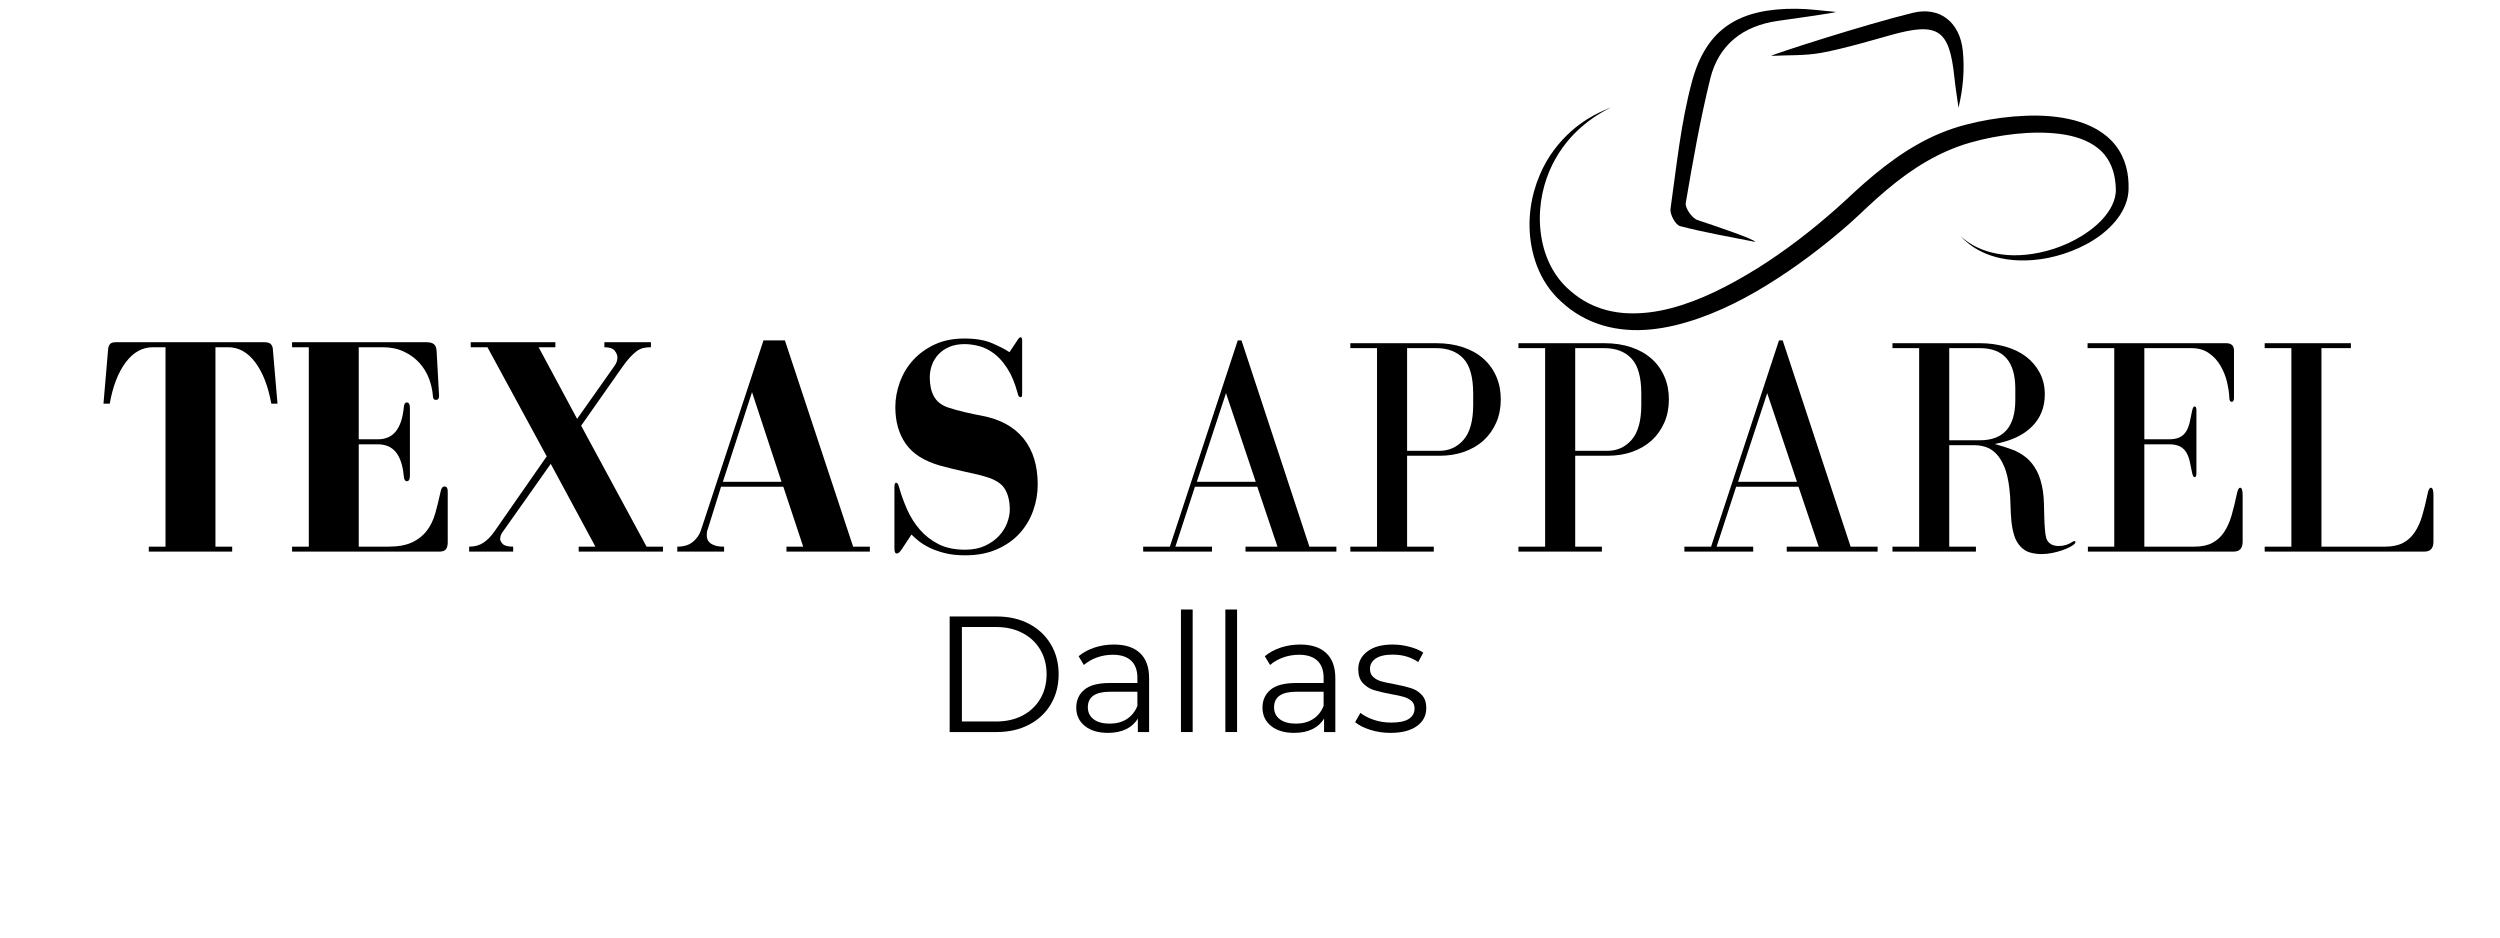 <svg xmlns="http://www.w3.org/2000/svg" xmlns:xlink="http://www.w3.org/1999/xlink" width="800" zoomAndPan="magnify" viewBox="0 0 600 225" height="300" preserveAspectRatio="xMidYMid meet" version="1.2"><defs><clipPath id="301a7ed649"><path d="M 367 25 L 511 25 L 511 79.5 L 367 79.5 Z M 367 25 "/></clipPath></defs><g id="f6481672cc"><path style=" stroke:none;fill-rule:evenodd;fill:#000000;fill-opacity:1;" d="M 426.641 5.02 C 418.336 6.191 412.465 10.723 410.457 18.895 C 408.047 28.723 406.277 38.715 404.586 48.699 C 404.379 49.93 406.09 52.375 407.395 52.809 C 411.984 54.332 421.316 57.488 421.219 58.051 C 415.203 56.844 409.141 55.82 403.215 54.266 C 402.117 53.977 400.734 51.426 400.922 50.125 C 402.375 39.898 403.395 29.508 406.074 19.582 C 409.512 6.863 417.371 1.977 431.164 2.102 C 434.324 2.129 437.477 2.594 440.637 2.855 C 440.637 3.055 431.289 4.367 426.641 5.02 Z M 426.641 5.02 "/><path style=" stroke:none;fill-rule:evenodd;fill:#000000;fill-opacity:1;" d="M 459.094 3.074 C 465.602 1.492 470.391 5.387 471.074 12.184 C 471.527 16.668 471.16 21.234 470.039 25.867 C 469.703 23.406 469.301 20.949 469.043 18.477 C 467.836 7.031 465.133 5.258 453.859 8.398 C 448.324 9.938 442.801 11.613 437.164 12.668 C 433.234 13.406 429.125 13.199 425.094 13.41 C 425.094 13.145 447.66 5.855 459.094 3.074 Z M 459.094 3.074 "/><g clip-rule="nonzero" clip-path="url(#301a7ed649)"><path style=" stroke:none;fill-rule:nonzero;fill:#000000;fill-opacity:1;" d="M 386.66 25.773 C 386.66 25.773 386.434 25.891 385.996 26.117 C 385.566 26.352 384.895 26.66 384.094 27.168 C 382.465 28.125 380.152 29.723 377.699 32.223 C 375.277 34.734 372.766 38.258 371.184 42.809 C 369.613 47.328 368.949 52.895 370.254 58.555 C 370.91 61.363 372.078 64.18 373.898 66.609 C 374.109 66.922 374.359 67.207 374.605 67.5 C 374.844 67.797 375.09 68.086 375.363 68.352 L 375.762 68.766 C 375.816 68.82 375.918 68.934 375.934 68.941 L 376.164 69.156 C 376.473 69.43 376.797 69.75 377.094 69.988 C 378.242 70.965 379.602 71.914 381.016 72.656 C 383.859 74.176 387.121 75.023 390.527 75.18 C 393.938 75.336 397.488 74.898 401.012 73.977 C 408.09 72.137 414.996 68.578 421.656 64.469 C 428.305 60.309 434.695 55.406 440.676 50.105 C 442.18 48.797 443.617 47.43 445.133 46.031 C 446.664 44.625 448.211 43.27 449.805 41.941 C 453 39.301 456.383 36.828 460.008 34.77 C 463.617 32.684 467.523 31.07 471.473 30.004 C 475.441 28.953 479.355 28.301 483.285 27.957 C 487.207 27.637 491.133 27.621 494.973 28.266 C 498.781 28.902 502.629 30.188 505.68 32.758 C 507.188 34.031 508.441 35.621 509.273 37.359 C 510.117 39.09 510.582 40.926 510.758 42.707 C 510.855 43.598 510.867 44.477 510.859 45.34 L 510.824 45.996 L 510.738 46.742 C 510.664 47.203 510.566 47.652 510.441 48.09 C 509.938 49.848 509.051 51.371 508.035 52.676 C 505.973 55.285 503.445 57.117 500.922 58.508 C 498.383 59.891 495.816 60.84 493.355 61.48 C 488.422 62.77 483.883 62.738 480.332 62.004 C 476.754 61.289 474.23 59.809 472.711 58.656 C 471.941 58.082 471.414 57.562 471.059 57.223 C 470.719 56.871 470.543 56.684 470.543 56.684 C 470.543 56.684 470.734 56.852 471.105 57.176 C 471.488 57.484 472.051 57.945 472.859 58.445 C 474.445 59.461 477.023 60.621 480.488 61.074 C 483.941 61.535 488.254 61.215 492.848 59.738 C 495.141 58.996 497.5 57.949 499.766 56.531 C 502.012 55.109 504.234 53.332 505.848 51.047 C 506.652 49.914 507.285 48.656 507.594 47.34 C 507.668 47.012 507.723 46.68 507.766 46.348 L 507.797 45.898 L 507.801 45.344 C 507.77 44.594 507.727 43.84 507.605 43.102 C 507.176 40.141 505.84 37.359 503.422 35.5 C 501.035 33.609 497.797 32.582 494.391 32.141 C 490.969 31.703 487.34 31.754 483.684 32.137 C 480.027 32.531 476.285 33.238 472.688 34.273 C 469.086 35.328 465.633 36.852 462.312 38.773 C 458.992 40.691 455.844 43.016 452.82 45.555 C 451.312 46.828 449.816 48.152 448.367 49.504 C 446.906 50.871 445.406 52.316 443.855 53.691 C 437.641 59.141 431.043 64.117 424.094 68.402 C 417.156 72.68 409.77 76.195 402.027 78.078 C 398.16 78.984 394.18 79.461 390.266 79.125 C 386.355 78.812 382.539 77.684 379.277 75.789 C 377.633 74.836 376.18 73.762 374.789 72.488 C 374.434 72.18 374.168 71.891 373.855 71.594 L 373.629 71.371 C 373.492 71.238 373.461 71.191 373.371 71.094 L 372.914 70.586 C 372.301 69.918 371.766 69.191 371.273 68.457 C 369.285 65.512 368.137 62.262 367.559 59.117 C 366.391 52.777 367.508 46.84 369.473 42.152 C 371.43 37.41 374.359 33.938 377.039 31.535 C 379.746 29.125 382.254 27.77 383.977 26.938 C 384.828 26.5 385.516 26.254 385.969 26.059 C 386.426 25.871 386.66 25.773 386.66 25.773 Z M 386.66 25.773 "/></g><g style="fill:#000000;fill-opacity:1;"><g transform="translate(23.052, 132.384)"><path style="stroke:none" d="M 28.656 -1.188 L 28.656 -49.047 L 31.703 -49.047 C 34.234 -49.047 36.406 -47.832 38.219 -45.406 C 40.031 -42.977 41.312 -39.676 42.062 -35.5 L 43.547 -35.5 L 42.422 -48.688 C 42.379 -49.133 42.219 -49.504 41.938 -49.797 C 41.664 -50.098 41.133 -50.25 40.344 -50.25 L 4.688 -50.25 C 4.039 -50.25 3.594 -50.098 3.344 -49.797 C 3.102 -49.504 2.957 -49.133 2.906 -48.688 L 1.781 -35.5 L 3.281 -35.5 C 4.02 -39.676 5.297 -42.977 7.109 -45.406 C 8.922 -47.832 11.094 -49.047 13.625 -49.047 L 16.672 -49.047 L 16.672 -1.188 L 12.656 -1.188 L 12.656 0 L 32.672 0 L 32.672 -1.188 Z M 28.656 -1.188 "/></g></g><g style="fill:#000000;fill-opacity:1;"><g transform="translate(67.863, 132.384)"><path style="stroke:none" d="M 29.781 -16.891 C 30.27 -16.891 30.516 -17.336 30.516 -18.234 L 30.516 -34.469 C 30.516 -35.352 30.27 -35.797 29.781 -35.797 C 29.332 -35.797 29.082 -35.352 29.031 -34.469 C 28.781 -31.988 28.145 -30.113 27.125 -28.844 C 26.113 -27.582 24.664 -26.953 22.781 -26.953 L 18.234 -26.953 L 18.234 -49.047 L 23.969 -49.047 C 25.906 -49.047 27.602 -48.695 29.062 -48 C 30.531 -47.312 31.77 -46.41 32.781 -45.297 C 33.801 -44.18 34.57 -42.926 35.094 -41.531 C 35.613 -40.145 35.926 -38.758 36.031 -37.375 C 36.031 -36.727 36.273 -36.406 36.766 -36.406 C 37.266 -36.406 37.516 -36.727 37.516 -37.375 L 36.922 -48.156 C 36.867 -48.957 36.645 -49.504 36.25 -49.797 C 35.852 -50.098 35.281 -50.25 34.531 -50.25 L 2.234 -50.25 L 2.234 -49.047 L 6.25 -49.047 L 6.25 -1.188 L 2.234 -1.188 L 2.234 0 L 37.594 0 C 38.383 0 38.914 -0.195 39.188 -0.594 C 39.457 -0.988 39.594 -1.535 39.594 -2.234 L 39.594 -14.438 C 39.594 -15.227 39.348 -15.625 38.859 -15.625 C 38.359 -15.625 38.035 -15.227 37.891 -14.438 C 37.492 -12.602 37.07 -10.879 36.625 -9.266 C 36.176 -7.648 35.504 -6.25 34.609 -5.062 C 33.723 -3.875 32.547 -2.93 31.078 -2.234 C 29.609 -1.535 27.688 -1.188 25.312 -1.188 L 18.234 -1.188 L 18.234 -25.75 L 22.781 -25.75 C 24.664 -25.75 26.113 -25.129 27.125 -23.891 C 28.145 -22.648 28.781 -20.766 29.031 -18.234 C 29.082 -17.336 29.332 -16.891 29.781 -16.891 Z M 29.781 -16.891 "/></g></g><g style="fill:#000000;fill-opacity:1;"><g transform="translate(110.069, 132.384)"><path style="stroke:none" d="M 6.922 -49.047 L 21.141 -22.859 L 8.703 -4.984 C 7.859 -3.742 6.953 -2.801 5.984 -2.156 C 5.023 -1.508 3.875 -1.188 2.531 -1.188 L 2.531 0 L 13.094 0 L 13.094 -1.188 C 11.812 -1.188 10.969 -1.41 10.562 -1.859 C 10.164 -2.305 9.969 -2.68 9.969 -2.984 C 9.969 -3.422 10.055 -3.812 10.234 -4.156 C 10.41 -4.508 10.625 -4.836 10.875 -5.141 L 22.109 -21.062 L 32.828 -1.188 L 28.812 -1.188 L 28.812 0 L 49.047 0 L 49.047 -1.188 L 45.109 -1.188 L 29.406 -30.219 L 39.078 -44 C 39.828 -45.082 40.5 -45.945 41.094 -46.594 C 41.688 -47.238 42.242 -47.75 42.766 -48.125 C 43.285 -48.5 43.805 -48.742 44.328 -48.859 C 44.848 -48.984 45.457 -49.047 46.156 -49.047 L 46.156 -50.25 L 34.984 -50.25 L 34.984 -49.047 C 36.172 -49.047 36.988 -48.773 37.438 -48.234 C 37.883 -47.691 38.109 -47.145 38.109 -46.594 C 38.109 -45.852 37.863 -45.16 37.375 -44.516 L 28.438 -31.859 L 19.203 -49.047 L 23.219 -49.047 L 23.219 -50.25 L 2.906 -50.25 L 2.906 -49.047 Z M 6.922 -49.047 "/></g></g><g style="fill:#000000;fill-opacity:1;"><g transform="translate(160.017, 132.384)"><path style="stroke:none" d="M 23.219 -50.688 L 8.188 -5.062 C 7.844 -4.02 7.207 -3.113 6.281 -2.344 C 5.363 -1.57 4.113 -1.188 2.531 -1.188 L 2.531 0 L 13.766 0 L 13.766 -1.188 C 12.879 -1.188 12.16 -1.273 11.609 -1.453 C 11.066 -1.629 10.645 -1.852 10.344 -2.125 C 10.051 -2.395 9.852 -2.691 9.75 -3.016 C 9.656 -3.336 9.609 -3.625 9.609 -3.875 C 9.609 -4.164 9.617 -4.422 9.641 -4.641 C 9.66 -4.867 9.75 -5.18 9.906 -5.578 L 13.031 -15.562 L 27.984 -15.562 L 32.75 -1.188 L 28.734 -1.188 L 28.734 0 L 48.75 0 L 48.75 -1.188 L 44.734 -1.188 L 28.359 -50.688 Z M 20.469 -38.266 L 27.547 -16.75 L 13.469 -16.75 Z M 20.469 -38.266 "/></g></g><g style="fill:#000000;fill-opacity:1;"><g transform="translate(210.411, 132.384)"><path style="stroke:none" d="M 33.797 -50.766 L 31.859 -47.859 C 30.816 -48.555 29.426 -49.273 27.688 -50.016 C 25.945 -50.766 23.738 -51.141 21.062 -51.141 C 18.332 -51.141 15.938 -50.656 13.875 -49.688 C 11.82 -48.719 10.098 -47.461 8.703 -45.922 C 7.316 -44.391 6.266 -42.629 5.547 -40.641 C 4.828 -38.66 4.469 -36.676 4.469 -34.688 C 4.469 -31.164 5.312 -28.211 7 -25.828 C 8.688 -23.441 11.441 -21.707 15.266 -20.625 C 16.148 -20.375 17.113 -20.125 18.156 -19.875 C 19.195 -19.625 20.227 -19.383 21.25 -19.156 C 22.27 -18.938 23.203 -18.727 24.047 -18.531 C 24.891 -18.332 25.535 -18.16 25.984 -18.016 C 28.316 -17.367 29.891 -16.398 30.703 -15.109 C 31.523 -13.816 31.938 -12.129 31.938 -10.047 C 31.938 -9.055 31.723 -8 31.297 -6.875 C 30.879 -5.758 30.234 -4.727 29.359 -3.781 C 28.492 -2.844 27.379 -2.051 26.016 -1.406 C 24.648 -0.77 23.051 -0.453 21.219 -0.453 C 18.738 -0.453 16.613 -0.895 14.844 -1.781 C 13.082 -2.676 11.582 -3.844 10.344 -5.281 C 9.102 -6.719 8.086 -8.328 7.297 -10.109 C 6.504 -11.898 5.859 -13.691 5.359 -15.484 C 5.16 -16.18 4.938 -16.531 4.688 -16.531 C 4.539 -16.531 4.43 -16.453 4.359 -16.297 C 4.285 -16.148 4.25 -15.828 4.25 -15.328 L 4.25 -0.75 C 4.25 -0.445 4.285 -0.172 4.359 0.078 C 4.43 0.328 4.594 0.453 4.844 0.453 C 5.188 0.453 5.582 0.102 6.031 -0.594 L 8.344 -4.094 C 8.832 -3.594 9.438 -3.055 10.156 -2.484 C 10.875 -1.922 11.742 -1.391 12.766 -0.891 C 13.785 -0.398 14.977 0.016 16.344 0.359 C 17.707 0.711 19.332 0.891 21.219 0.891 C 24.145 0.891 26.695 0.406 28.875 -0.562 C 31.062 -1.531 32.875 -2.805 34.312 -4.391 C 35.75 -5.984 36.828 -7.797 37.547 -9.828 C 38.273 -11.859 38.641 -13.941 38.641 -16.078 C 38.641 -20.641 37.508 -24.32 35.25 -27.125 C 32.988 -29.938 29.648 -31.766 25.234 -32.609 C 24.141 -32.805 22.797 -33.086 21.203 -33.453 C 19.617 -33.828 18.234 -34.211 17.047 -34.609 C 15.504 -35.16 14.398 -36.039 13.734 -37.25 C 13.066 -38.469 12.734 -39.992 12.734 -41.828 C 12.734 -42.828 12.906 -43.805 13.25 -44.766 C 13.594 -45.734 14.113 -46.586 14.812 -47.328 C 15.508 -48.078 16.379 -48.676 17.422 -49.125 C 18.461 -49.57 19.676 -49.797 21.062 -49.797 C 22.207 -49.797 23.383 -49.633 24.594 -49.312 C 25.812 -48.988 26.988 -48.406 28.125 -47.562 C 29.27 -46.719 30.336 -45.523 31.328 -43.984 C 32.328 -42.453 33.148 -40.492 33.797 -38.109 C 33.941 -37.41 34.164 -37.062 34.469 -37.062 C 34.719 -37.062 34.852 -37.172 34.875 -37.391 C 34.895 -37.617 34.906 -37.883 34.906 -38.188 L 34.906 -50.688 C 34.906 -51.188 34.781 -51.438 34.531 -51.438 C 34.289 -51.438 34.047 -51.211 33.797 -50.766 Z M 33.797 -50.766 "/></g></g><g style="fill:#000000;fill-opacity:1;"><g transform="translate(251.873, 132.384)"><path style="stroke:none" d=""/></g></g><g style="fill:#000000;fill-opacity:1;"><g transform="translate(272.72, 132.384)"><path style="stroke:none" d="M 1.641 -1.188 L 1.641 0 L 18.156 0 L 18.156 -1.188 L 9.375 -1.188 L 14.062 -15.562 L 29.031 -15.562 L 33.875 -1.188 L 26.203 -1.188 L 26.203 0 L 48.016 0 L 48.016 -1.188 L 41.531 -1.188 L 25.234 -50.688 L 24.344 -50.688 L 8.047 -1.188 Z M 21.516 -38.031 L 28.656 -16.75 L 14.516 -16.75 Z M 21.516 -38.031 "/></g></g><g style="fill:#000000;fill-opacity:1;"><g transform="translate(321.923, 132.384)"><path style="stroke:none" d="M 22.781 -50.016 L 2.156 -50.016 L 2.156 -48.828 L 8.562 -48.828 L 8.562 -1.188 L 2.156 -1.188 L 2.156 0 L 22.188 0 L 22.188 -1.188 L 15.781 -1.188 L 15.781 -23 L 23.516 -23 C 25.703 -23 27.703 -23.32 29.516 -23.969 C 31.328 -24.613 32.879 -25.531 34.172 -26.719 C 35.461 -27.914 36.469 -29.344 37.188 -31 C 37.906 -32.664 38.266 -34.516 38.266 -36.547 C 38.266 -38.535 37.906 -40.359 37.188 -42.016 C 36.469 -43.68 35.438 -45.109 34.094 -46.297 C 32.75 -47.492 31.117 -48.41 29.203 -49.047 C 27.297 -49.691 25.156 -50.016 22.781 -50.016 Z M 15.781 -24.188 L 15.781 -48.828 L 22.781 -48.828 C 25.562 -48.828 27.734 -47.992 29.297 -46.328 C 30.859 -44.672 31.641 -41.859 31.641 -37.891 L 31.641 -35.203 C 31.641 -31.391 30.867 -28.598 29.328 -26.828 C 27.785 -25.066 25.848 -24.188 23.516 -24.188 Z M 15.781 -24.188 "/></g></g><g style="fill:#000000;fill-opacity:1;"><g transform="translate(362.268, 132.384)"><path style="stroke:none" d="M 22.781 -50.016 L 2.156 -50.016 L 2.156 -48.828 L 8.562 -48.828 L 8.562 -1.188 L 2.156 -1.188 L 2.156 0 L 22.188 0 L 22.188 -1.188 L 15.781 -1.188 L 15.781 -23 L 23.516 -23 C 25.703 -23 27.703 -23.32 29.516 -23.969 C 31.328 -24.613 32.879 -25.531 34.172 -26.719 C 35.461 -27.914 36.469 -29.344 37.188 -31 C 37.906 -32.664 38.266 -34.516 38.266 -36.547 C 38.266 -38.535 37.906 -40.359 37.188 -42.016 C 36.469 -43.68 35.438 -45.109 34.094 -46.297 C 32.75 -47.492 31.117 -48.41 29.203 -49.047 C 27.297 -49.691 25.156 -50.016 22.781 -50.016 Z M 15.781 -24.188 L 15.781 -48.828 L 22.781 -48.828 C 25.562 -48.828 27.734 -47.992 29.297 -46.328 C 30.859 -44.672 31.641 -41.859 31.641 -37.891 L 31.641 -35.203 C 31.641 -31.391 30.867 -28.598 29.328 -26.828 C 27.785 -25.066 25.848 -24.188 23.516 -24.188 Z M 15.781 -24.188 "/></g></g><g style="fill:#000000;fill-opacity:1;"><g transform="translate(402.613, 132.384)"><path style="stroke:none" d="M 1.641 -1.188 L 1.641 0 L 18.156 0 L 18.156 -1.188 L 9.375 -1.188 L 14.062 -15.562 L 29.031 -15.562 L 33.875 -1.188 L 26.203 -1.188 L 26.203 0 L 48.016 0 L 48.016 -1.188 L 41.531 -1.188 L 25.234 -50.688 L 24.344 -50.688 L 8.047 -1.188 Z M 21.516 -38.031 L 28.656 -16.75 L 14.516 -16.75 Z M 21.516 -38.031 "/></g></g><g style="fill:#000000;fill-opacity:1;"><g transform="translate(451.816, 132.384)"><path style="stroke:none" d="M 39.297 -3.203 C 39.148 -3.691 39.039 -4.383 38.969 -5.281 C 38.895 -6.176 38.844 -7.145 38.812 -8.188 C 38.789 -9.227 38.766 -10.297 38.734 -11.391 C 38.711 -12.484 38.629 -13.523 38.484 -14.516 C 38.18 -16.504 37.68 -18.141 36.984 -19.422 C 36.297 -20.711 35.453 -21.766 34.453 -22.578 C 33.461 -23.398 32.32 -24.047 31.031 -24.516 C 29.75 -24.992 28.363 -25.43 26.875 -25.828 C 30.738 -26.523 33.711 -27.898 35.797 -29.953 C 37.891 -32.016 38.938 -34.609 38.938 -37.734 C 38.938 -39.672 38.523 -41.41 37.703 -42.953 C 36.879 -44.492 35.773 -45.785 34.391 -46.828 C 33.004 -47.867 31.352 -48.66 29.438 -49.203 C 27.531 -49.742 25.508 -50.016 23.375 -50.016 L 2.375 -50.016 L 2.375 -48.828 L 8.781 -48.828 L 8.781 -1.188 L 2.375 -1.188 L 2.375 0 L 22.406 0 L 22.406 -1.188 L 16 -1.188 L 16 -25.531 L 22.188 -25.531 C 22.977 -25.531 23.816 -25.395 24.703 -25.125 C 25.598 -24.852 26.43 -24.332 27.203 -23.562 C 27.973 -22.789 28.645 -21.723 29.219 -20.359 C 29.789 -18.992 30.195 -17.242 30.438 -15.109 C 30.594 -13.816 30.68 -12.5 30.703 -11.156 C 30.734 -9.82 30.805 -8.535 30.922 -7.297 C 31.047 -6.055 31.27 -4.914 31.594 -3.875 C 31.914 -2.832 32.426 -1.938 33.125 -1.188 C 33.77 -0.5 34.523 -0.031 35.391 0.219 C 36.266 0.469 37.195 0.594 38.188 0.594 C 39.031 0.594 39.875 0.504 40.719 0.328 C 41.562 0.16 42.344 -0.047 43.062 -0.297 C 43.781 -0.547 44.398 -0.805 44.922 -1.078 C 45.441 -1.348 45.828 -1.609 46.078 -1.859 C 46.223 -2.004 46.297 -2.156 46.297 -2.312 C 46.297 -2.457 46.223 -2.531 46.078 -2.531 C 45.973 -2.531 45.82 -2.477 45.625 -2.375 C 44.633 -1.688 43.52 -1.344 42.281 -1.344 C 40.738 -1.344 39.742 -1.961 39.297 -3.203 Z M 16 -26.719 L 16 -48.828 L 23.375 -48.828 C 29.031 -48.828 31.859 -45.578 31.859 -39.078 L 31.859 -36.406 C 31.859 -29.945 29.031 -26.719 23.375 -26.719 Z M 16 -26.719 "/></g></g><g style="fill:#000000;fill-opacity:1;"><g transform="translate(498.563, 132.384)"><path style="stroke:none" d="M 16.078 -25.75 L 21.953 -25.75 C 23.047 -25.75 23.914 -25.586 24.562 -25.266 C 25.207 -24.941 25.719 -24.484 26.094 -23.891 C 26.469 -23.297 26.754 -22.578 26.953 -21.734 C 27.148 -20.891 27.348 -19.945 27.547 -18.906 C 27.691 -18.207 27.891 -17.859 28.141 -17.859 C 28.43 -17.859 28.578 -18.18 28.578 -18.828 L 28.578 -33.938 C 28.578 -34.539 28.43 -34.844 28.141 -34.844 C 27.891 -34.844 27.691 -34.492 27.547 -33.797 C 27.348 -32.754 27.148 -31.812 26.953 -30.969 C 26.754 -30.125 26.469 -29.406 26.094 -28.812 C 25.719 -28.219 25.207 -27.758 24.562 -27.438 C 23.914 -27.113 23.047 -26.953 21.953 -26.953 L 16.078 -26.953 L 16.078 -48.828 L 27.391 -48.828 C 29.078 -48.828 30.488 -48.414 31.625 -47.594 C 32.77 -46.781 33.691 -45.766 34.391 -44.547 C 35.086 -43.336 35.598 -42.051 35.922 -40.688 C 36.242 -39.32 36.426 -38.094 36.469 -37 C 36.469 -36.301 36.664 -35.953 37.062 -35.953 C 37.414 -35.953 37.594 -36.273 37.594 -36.922 L 37.594 -48.234 C 37.594 -49.422 36.973 -50.016 35.734 -50.016 L 2.453 -50.016 L 2.453 -48.828 L 8.859 -48.828 L 8.859 -1.188 L 2.531 -1.188 L 2.531 0 L 37.516 0 C 38.953 0 39.672 -0.789 39.672 -2.375 L 39.672 -13.547 C 39.672 -14.734 39.473 -15.328 39.078 -15.328 C 38.734 -15.328 38.461 -14.805 38.266 -13.766 C 37.867 -11.879 37.445 -10.164 37 -8.625 C 36.551 -7.094 35.953 -5.77 35.203 -4.656 C 34.461 -3.539 33.52 -2.68 32.375 -2.078 C 31.238 -1.484 29.801 -1.188 28.062 -1.188 L 16.078 -1.188 Z M 16.078 -25.75 "/></g></g><g style="fill:#000000;fill-opacity:1;"><g transform="translate(541.29, 132.384)"><path style="stroke:none" d="M 41.312 -13.766 C 40.914 -11.879 40.492 -10.164 40.047 -8.625 C 39.598 -7.094 39 -5.77 38.25 -4.656 C 37.508 -3.539 36.566 -2.68 35.422 -2.078 C 34.285 -1.484 32.848 -1.188 31.109 -1.188 L 15.859 -1.188 L 15.859 -48.828 L 22.922 -48.828 L 22.922 -50.016 L 2.234 -50.016 L 2.234 -48.828 L 8.641 -48.828 L 8.641 -1.188 L 2.234 -1.188 L 2.234 0 L 40.562 0 C 42.008 0 42.734 -0.789 42.734 -2.375 L 42.734 -13.547 C 42.734 -14.734 42.531 -15.328 42.125 -15.328 C 41.781 -15.328 41.508 -14.805 41.312 -13.766 Z M 41.312 -13.766 "/></g></g><g style="fill:#000000;fill-opacity:1;"><g transform="translate(223.402, 175.688)"><path style="stroke:none" d="M 4.516 -27.734 L 15.812 -27.734 C 18.738 -27.734 21.32 -27.145 23.562 -25.969 C 25.812 -24.789 27.555 -23.148 28.797 -21.047 C 30.047 -18.953 30.672 -16.562 30.672 -13.875 C 30.672 -11.176 30.047 -8.773 28.797 -6.672 C 27.555 -4.578 25.812 -2.941 23.562 -1.766 C 21.32 -0.586 18.738 0 15.812 0 L 4.516 0 Z M 15.656 -2.531 C 18.082 -2.531 20.207 -3.008 22.031 -3.969 C 23.852 -4.938 25.266 -6.273 26.266 -7.984 C 27.273 -9.691 27.781 -11.656 27.781 -13.875 C 27.781 -16.094 27.273 -18.051 26.266 -19.75 C 25.266 -21.457 23.852 -22.789 22.031 -23.75 C 20.207 -24.719 18.082 -25.203 15.656 -25.203 L 7.453 -25.203 L 7.453 -2.531 Z M 15.656 -2.531 "/></g></g><g style="fill:#000000;fill-opacity:1;"><g transform="translate(256.129, 175.688)"><path style="stroke:none" d="M 11.219 -21 C 13.938 -21 16.02 -20.316 17.469 -18.953 C 18.926 -17.598 19.656 -15.586 19.656 -12.922 L 19.656 0 L 16.953 0 L 16.953 -3.25 C 16.328 -2.164 15.398 -1.316 14.172 -0.703 C 12.941 -0.098 11.477 0.203 9.781 0.203 C 7.457 0.203 5.609 -0.348 4.234 -1.453 C 2.859 -2.566 2.172 -4.035 2.172 -5.859 C 2.172 -7.629 2.812 -9.055 4.094 -10.141 C 5.375 -11.223 7.414 -11.766 10.219 -11.766 L 16.844 -11.766 L 16.844 -13.031 C 16.844 -14.832 16.336 -16.203 15.328 -17.141 C 14.328 -18.078 12.863 -18.547 10.938 -18.547 C 9.613 -18.547 8.344 -18.328 7.125 -17.891 C 5.914 -17.453 4.875 -16.852 4 -16.094 L 2.734 -18.188 C 3.785 -19.082 5.051 -19.773 6.531 -20.266 C 8.008 -20.754 9.57 -21 11.219 -21 Z M 10.219 -2.016 C 11.801 -2.016 13.16 -2.379 14.297 -3.109 C 15.441 -3.836 16.289 -4.891 16.844 -6.266 L 16.844 -9.672 L 10.297 -9.672 C 6.734 -9.672 4.953 -8.426 4.953 -5.938 C 4.953 -4.727 5.414 -3.77 6.344 -3.062 C 7.27 -2.363 8.562 -2.016 10.219 -2.016 Z M 10.219 -2.016 "/></g></g><g style="fill:#000000;fill-opacity:1;"><g transform="translate(279.506, 175.688)"><path style="stroke:none" d="M 3.922 -29.406 L 6.734 -29.406 L 6.734 0 L 3.922 0 Z M 3.922 -29.406 "/></g></g><g style="fill:#000000;fill-opacity:1;"><g transform="translate(290.164, 175.688)"><path style="stroke:none" d="M 3.922 -29.406 L 6.734 -29.406 L 6.734 0 L 3.922 0 Z M 3.922 -29.406 "/></g></g><g style="fill:#000000;fill-opacity:1;"><g transform="translate(300.822, 175.688)"><path style="stroke:none" d="M 11.219 -21 C 13.938 -21 16.02 -20.316 17.469 -18.953 C 18.926 -17.598 19.656 -15.586 19.656 -12.922 L 19.656 0 L 16.953 0 L 16.953 -3.25 C 16.328 -2.164 15.398 -1.316 14.172 -0.703 C 12.941 -0.098 11.477 0.203 9.781 0.203 C 7.457 0.203 5.609 -0.348 4.234 -1.453 C 2.859 -2.566 2.172 -4.035 2.172 -5.859 C 2.172 -7.629 2.812 -9.055 4.094 -10.141 C 5.375 -11.223 7.414 -11.766 10.219 -11.766 L 16.844 -11.766 L 16.844 -13.031 C 16.844 -14.832 16.336 -16.203 15.328 -17.141 C 14.328 -18.078 12.863 -18.547 10.938 -18.547 C 9.613 -18.547 8.344 -18.328 7.125 -17.891 C 5.914 -17.453 4.875 -16.852 4 -16.094 L 2.734 -18.188 C 3.785 -19.082 5.051 -19.773 6.531 -20.266 C 8.008 -20.754 9.57 -21 11.219 -21 Z M 10.219 -2.016 C 11.801 -2.016 13.16 -2.379 14.297 -3.109 C 15.441 -3.836 16.289 -4.891 16.844 -6.266 L 16.844 -9.672 L 10.297 -9.672 C 6.734 -9.672 4.953 -8.426 4.953 -5.938 C 4.953 -4.727 5.414 -3.77 6.344 -3.062 C 7.27 -2.363 8.562 -2.016 10.219 -2.016 Z M 10.219 -2.016 "/></g></g><g style="fill:#000000;fill-opacity:1;"><g transform="translate(324.198, 175.688)"><path style="stroke:none" d="M 9.516 0.203 C 7.816 0.203 6.195 -0.039 4.656 -0.531 C 3.113 -1.02 1.906 -1.633 1.031 -2.375 L 2.297 -4.594 C 3.172 -3.906 4.266 -3.344 5.578 -2.906 C 6.898 -2.477 8.273 -2.266 9.703 -2.266 C 11.609 -2.266 13.016 -2.562 13.922 -3.156 C 14.836 -3.75 15.297 -4.586 15.297 -5.672 C 15.297 -6.43 15.047 -7.031 14.547 -7.469 C 14.047 -7.906 13.41 -8.234 12.641 -8.453 C 11.867 -8.68 10.852 -8.898 9.594 -9.109 C 7.895 -9.43 6.531 -9.754 5.5 -10.078 C 4.477 -10.41 3.602 -10.973 2.875 -11.766 C 2.145 -12.555 1.781 -13.656 1.781 -15.062 C 1.781 -16.801 2.504 -18.223 3.953 -19.328 C 5.41 -20.441 7.438 -21 10.031 -21 C 11.375 -21 12.719 -20.82 14.062 -20.469 C 15.414 -20.113 16.523 -19.645 17.391 -19.062 L 16.172 -16.797 C 14.453 -17.984 12.406 -18.578 10.031 -18.578 C 8.227 -18.578 6.867 -18.258 5.953 -17.625 C 5.047 -17 4.594 -16.172 4.594 -15.141 C 4.594 -14.348 4.848 -13.711 5.359 -13.234 C 5.879 -12.754 6.52 -12.398 7.281 -12.172 C 8.051 -11.953 9.113 -11.723 10.469 -11.484 C 12.125 -11.172 13.453 -10.852 14.453 -10.531 C 15.461 -10.219 16.32 -9.676 17.031 -8.906 C 17.75 -8.145 18.109 -7.094 18.109 -5.75 C 18.109 -3.926 17.348 -2.477 15.828 -1.406 C 14.305 -0.332 12.203 0.203 9.516 0.203 Z M 9.516 0.203 "/></g></g></g></svg>